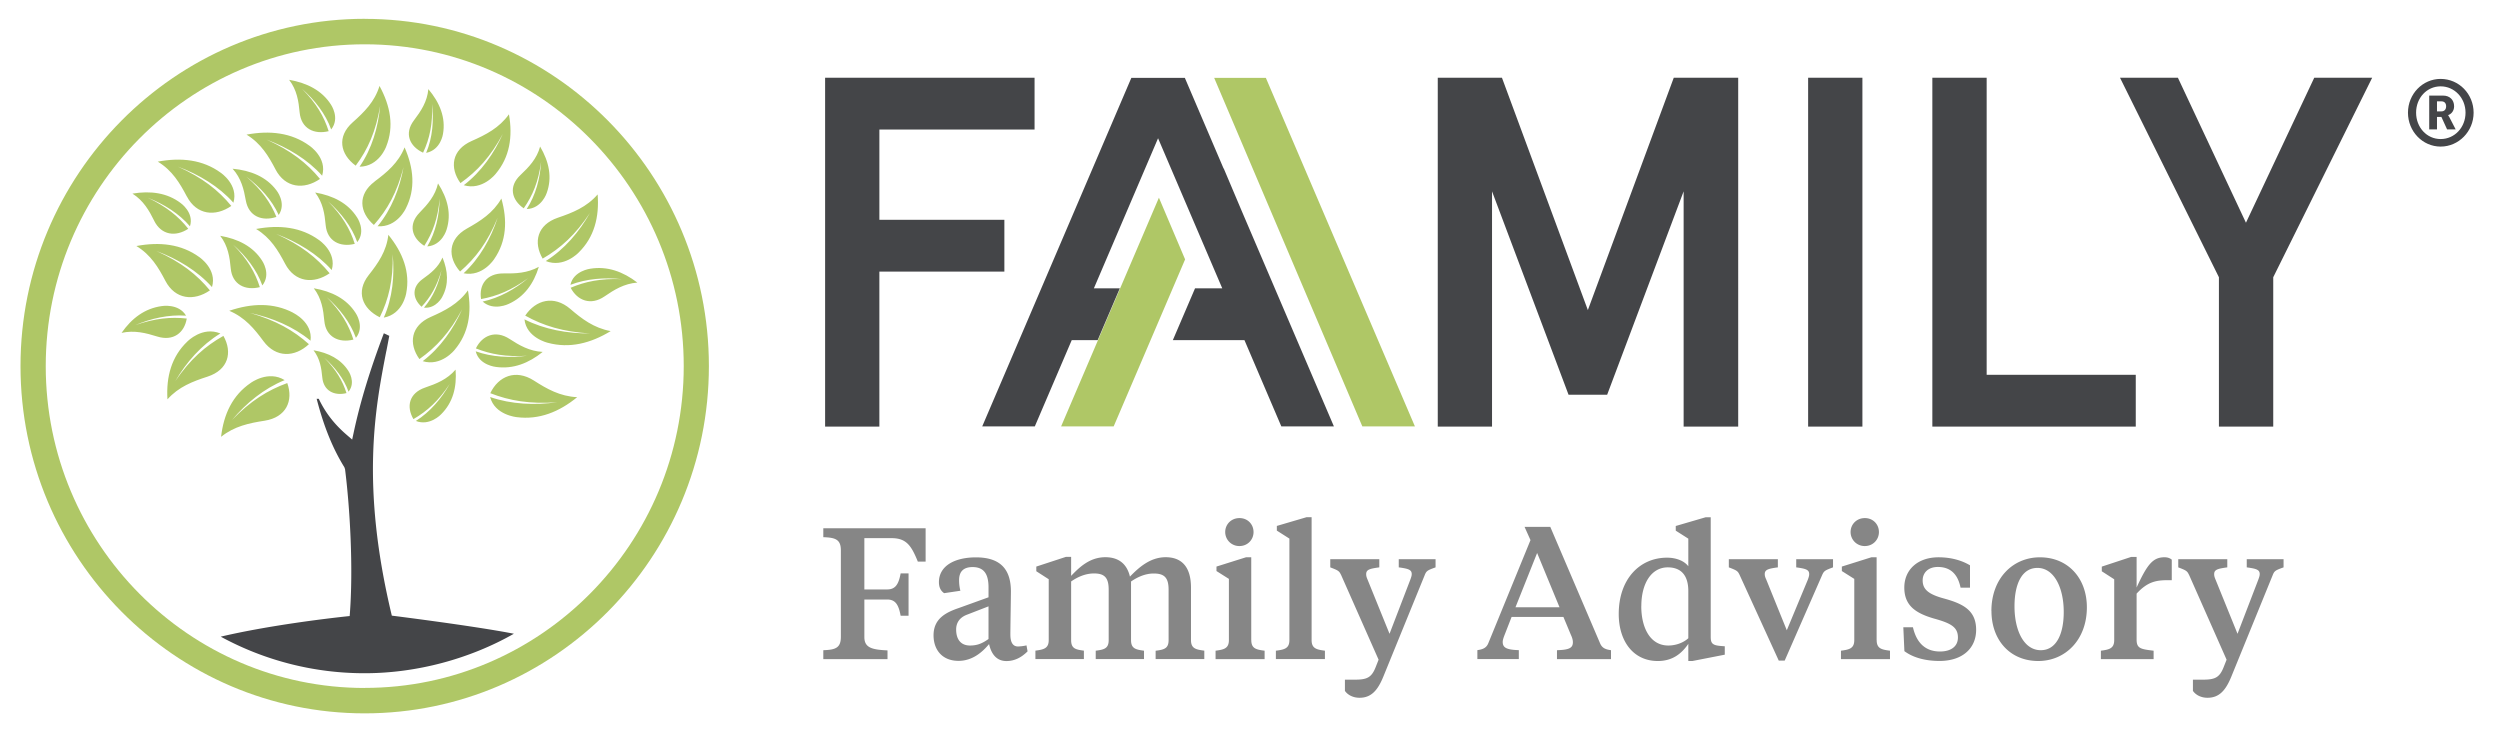 <svg xmlns="http://www.w3.org/2000/svg" fill="none" viewBox="0 0 239 70"><path fill="#868686" d="M78.708 63.014v-.855c1.188-.034 1.679-.231 1.679-1.284V52.62c0-1.033-.496-1.23-1.679-1.264V50.5h9.781v3.192h-.744c-.62-1.533-1.097-2.245-2.513-2.245h-2.6v4.904h2.175c.778 0 1.097-.462 1.293-1.534h.758v4.048H86.1c-.196-1.086-.515-1.552-1.292-1.552h-2.175v3.6c0 1.034.777 1.198 2.213 1.265v.837h-6.138ZM94.502 61.087v-3.12l-2.07.802c-.653.25-1.024.731-1.024 1.409 0 .98.476 1.534 1.325 1.534.692 0 1.169-.198 1.77-.625Zm2.09-.41c0 .712.228 1.126.724 1.126.157 0 .548-.034.816-.106l.104.572c-.6.606-1.273.928-2.017.928-.94 0-1.45-.659-1.664-1.625-.62.75-1.574 1.606-2.919 1.606-1.573 0-2.389-1.072-2.389-2.442 0-1.64 1.254-2.212 2.442-2.62l2.814-1.015v-.947c0-1.159-.353-1.942-1.522-1.942-.868 0-1.292.427-1.292 1.25 0 .336.033.639.124 1.014l-1.555.23c-.334-.23-.496-.571-.496-1.052 0-1.553 1.502-2.37 3.539-2.37 2.174 0 3.343.98 3.343 3.264 0 .428-.053 3.587-.053 4.14M110.478 63.014v-.802c.796-.106 1.24-.198 1.24-1.015V56.38c0-1.14-.391-1.553-1.417-1.553-.815 0-1.554.337-2.174.764v5.601c0 .822.458.909 1.24 1.015v.803h-4.616v-.803c.796-.106 1.239-.197 1.239-1.015v-4.817c0-1.14-.391-1.553-1.397-1.553-.83 0-1.574.337-2.193.765v5.6c0 .823.424.91 1.22 1.015v.803h-4.635v-.803c.777-.106 1.273-.197 1.273-1.014v-5.813l-1.187-.764v-.447l2.833-.928h.496v1.817c.815-.856 1.802-1.784 3.271-1.784 1.202 0 2.05.572 2.351 1.856.83-.856 1.926-1.856 3.414-1.856 1.488 0 2.423.875 2.423 2.909v5.01c0 .822.477.908 1.273 1.014v.803h-4.654v.01ZM117.13 50.865c0-.73.567-1.336 1.364-1.336.796 0 1.344.606 1.344 1.336 0 .731-.567 1.337-1.344 1.337a1.34 1.34 0 0 1-1.364-1.337Zm2.494 10.327c0 .822.477.909 1.273 1.015v.803h-4.688v-.803c.778-.106 1.274-.197 1.274-1.015v-5.85l-1.188-.75v-.429l2.828-.889h.496v7.918h.005ZM125.39 61.192c0 .822.495.909 1.273 1.015v.803h-4.688v-.803c.796-.106 1.292-.197 1.292-1.015V51.49l-1.201-.764v-.447l2.847-.837h.477v11.75ZM128.199 54.952c-.177-.375-.282-.428-1.026-.712v-.783h4.688v.783c-.92.125-1.254.217-1.254.645 0 .144.019.269.143.553l2.089 5.153 1.979-5.153c.105-.284.143-.41.143-.553 0-.428-.334-.52-1.24-.645v-.783h3.519v.783c-.744.27-.868.323-1.025.712l-3.963 9.721c-.529 1.303-1.149 2.034-2.279 2.034-.62 0-1.131-.27-1.398-.659v-1.072h.954c1.149 0 1.593-.197 1.984-1.197l.281-.712-3.591-8.115h-.004ZM144.88 58.053h4.21l-2.141-5.188-2.069 5.188Zm4.582.928h-4.954l-.654 1.678c-.105.269-.195.519-.195.711 0 .553.372.75 1.54.784v.856h-3.963v-.856c.477-.072.849-.178 1.045-.659l4.034-9.86-.567-1.265h2.46l4.759 11.13c.196.462.53.587 1.045.659v.855h-5.165v-.855c1.169-.034 1.521-.212 1.521-.765 0-.216-.071-.447-.195-.711l-.706-1.693-.005-.01ZM156.906 57.947c0 2.067.849 3.765 2.585 3.765.725 0 1.45-.27 1.912-.698v-4.51c0-1.533-.724-2.264-1.964-2.264-1.555 0-2.528 1.515-2.528 3.712m4.492 3.601c-.672.98-1.554 1.64-2.918 1.64-2.337 0-3.734-1.89-3.734-4.496 0-3.35 2.017-5.384 4.616-5.384.868 0 1.645.302 2.036.822v-2.64l-1.201-.764v-.447l2.866-.837h.477v11.447c0 .606.176.784.901.856l.443.034v.803l-3.095.605h-.391v-1.639ZM175.233 54.24c-.744.284-.849.323-1.026.712l-3.591 8.202h-.567l-3.748-8.202c-.177-.375-.282-.428-1.026-.712v-.783h4.688v.783c-.92.125-1.254.217-1.254.645 0 .144.033.283.143.519l1.965 4.85 2.017-4.85c.09-.25.124-.375.124-.52 0-.427-.334-.519-1.24-.644v-.783h3.519v.783h-.004ZM176.916 50.865c0-.73.567-1.336 1.364-1.336.796 0 1.345.606 1.345 1.336 0 .731-.568 1.337-1.345 1.337a1.34 1.34 0 0 1-1.364-1.337Zm2.494 10.327c0 .822.477.909 1.273 1.015v.803h-4.687v-.803c.777-.106 1.273-.197 1.273-1.015v-5.85l-1.188-.75v-.429l2.828-.889h.496v7.918h.005ZM182.061 62.264l-.104-2.298h.92c.334 1.462 1.168 2.318 2.585 2.318 1.044 0 1.716-.481 1.716-1.337 0-1.014-.705-1.375-2.298-1.817-1.788-.52-2.828-1.265-2.828-2.962 0-1.697 1.273-2.89 3.271-2.89 1.221 0 2.227.304 3.009.765v2.14h-.901c-.267-1.303-.973-1.981-2.174-1.981-.921 0-1.45.553-1.45 1.284 0 .875.582 1.336 2.036 1.73 1.822.5 3.076 1.125 3.076 2.995 0 1.765-1.307 2.976-3.5 2.976-1.274 0-2.475-.283-3.343-.927M197.293 58.5c0-2.317-.921-4.207-2.514-4.207-1.468 0-2.193 1.5-2.193 3.673 0 2.318.901 4.193 2.513 4.193 1.45 0 2.194-1.481 2.194-3.654m-6.915-.092c0-3.12 2.05-5.134 4.635-5.134 2.723 0 4.492 2.033 4.492 4.779 0 3.12-2.069 5.134-4.649 5.134-2.723 0-4.473-2.033-4.473-4.779M204.26 56.163c1.006-2.177 1.54-2.889 2.671-2.889.319 0 .548.106.691.23v1.962h-.391c-1.097 0-1.927.145-2.971 1.284v4.404c0 .856.425.908 1.626 1.053v.803h-5.04v-.803c.777-.106 1.273-.197 1.273-1.015V55.38l-1.187-.765v-.447l2.813-.928h.515v2.923ZM209.267 54.952c-.176-.375-.281-.428-1.025-.712v-.783h4.687v.783c-.92.125-1.254.217-1.254.645 0 .144.019.269.143.553l2.089 5.153 1.979-5.153c.105-.284.143-.41.143-.553 0-.428-.334-.52-1.24-.645v-.783h3.52v.783c-.744.27-.868.323-1.026.712l-3.963 9.721c-.529 1.303-1.149 2.034-2.279 2.034-.62 0-1.13-.27-1.397-.659v-1.072h.953c1.15 0 1.593-.197 1.984-1.197l.282-.712-3.591-8.115h-.005Z"/><path fill="#AFC766" d="M34.87 65.77c-16.815 0-30.497-13.804-30.497-30.765 0-16.962 13.681-30.77 30.496-30.77 16.815 0 30.496 13.803 30.496 30.765S51.684 65.764 34.87 65.764m0-63.966C16.724 1.803 1.96 16.698 1.96 35c0 18.303 14.76 33.197 32.904 33.197C53.01 68.197 67.77 53.303 67.77 35c0-18.303-14.755-33.197-32.9-33.197"/><path fill="#444548" d="M36.934 33.577c.1-.505.19-.99.281-1.471l-.52-.245c-1.344 3.572-2.236 6.495-2.87 9.427l-.158.736-.567-.49c-1.154-1-1.993-2.087-2.628-3.409h-.2c.682 2.644 1.53 4.736 2.651 6.548l.063.183c.453 3.577.815 9.408.443 14.038-2.37.245-7.945.938-12.327 1.971a28.715 28.715 0 0 0 13.762 3.496c4.974 0 10.048-1.375 14.264-3.775-3.782-.745-11.67-1.73-11.67-1.73-3.008-12.524-1.578-19.88-.529-25.274"/><path fill="#AFC766" d="M20.267 27.447c.515-1.716-1.216-2.87-1.216-2.87-1.712-1.245-3.781-1.476-6.013-1.058 1.392.846 2.108 2.058 2.775 3.332.935 1.784 2.728 1.962 4.254.909-1.23-1.496-2.756-2.702-5.107-3.76 2.012.75 3.92 1.89 5.312 3.452M46.877 37.591c1.845.721 3.796 1.053 6.39.866-2.141.293-4.387.202-6.41-.5.444 1.73 2.547 1.923 2.547 1.923 2.132.274 4.054-.5 5.775-1.909-1.65-.082-2.9-.793-4.14-1.591-1.74-1.11-3.39-.423-4.167 1.211M28.03 29.899c-1.888-.986-3.972-.918-6.113-.188 1.512.64 2.409 1.736 3.267 2.9 1.206 1.63 3.004 1.548 4.349.293-1.455-1.303-3.152-2.279-5.642-2.99 2.108.456 4.173 1.307 5.795 2.658.238-1.77-1.655-2.663-1.655-2.663M34.006 15.836c1.159-1.547 1.936-3.283 2.337-5.73-.186 2.053-.787 4.12-1.97 5.832 1.874-.02 2.547-1.928 2.547-1.928.767-1.914.41-3.87-.64-5.794-.457 1.515-1.473 2.51-2.565 3.481-1.53 1.36-1.202 3.048.29 4.14ZM47.568 20.837c-.648 1.966-1.702 3.855-3.247 5.288 1.83.37 2.923-1.356 2.923-1.356 1.183-1.711 1.278-3.697.687-5.788-.792 1.384-2.008 2.149-3.295 2.87-1.803 1.014-1.865 2.73-.654 4.106 1.483-1.274 2.637-2.808 3.581-5.116M26.424 20.736c-.558-1.361-1.398-2.577-2.88-3.851 1.306.98 2.446 2.22 3.099 3.668.777-1.154-.224-2.37-.224-2.37-.968-1.28-2.437-1.89-4.182-2.053.825.918 1.073 1.961 1.263 3.038.272 1.515 1.55 2.024 2.919 1.572M51.874 24.726c1.708-.986 3.148-2.284 4.53-4.38-1.024 1.813-2.436 3.486-4.229 4.61 1.726.693 3.138-.807 3.138-.807 1.502-1.471 1.988-3.399 1.822-5.563-1.05 1.217-2.395 1.75-3.801 2.227-1.975.673-2.37 2.346-1.455 3.913M50.21 30.173c1.722.962 3.605 1.548 6.2 1.707-2.16.005-4.373-.38-6.271-1.351.186 1.774 2.241 2.245 2.241 2.245 2.07.558 4.087.048 6-1.12-1.622-.303-2.757-1.173-3.864-2.125-1.559-1.332-3.295-.87-4.306.644ZM27.215 36.341c-1.569-.976-3.238.26-3.238.26-1.755 1.188-2.594 3.005-2.842 5.159 1.264-1.015 2.69-1.313 4.158-1.539 2.065-.322 2.776-1.904 2.17-3.6-1.864.677-3.524 1.71-5.284 3.533 1.35-1.61 3.052-3.01 5.031-3.813M21.36 32.11c-1.722.962-3.182 2.241-4.598 4.318 1.054-1.798 2.49-3.447 4.306-4.548-1.716-.716-3.152.764-3.152.764-1.521 1.447-2.04 3.37-1.907 5.534 1.068-1.202 2.422-1.716 3.834-2.173 1.983-.644 2.408-2.313 1.516-3.894ZM26.404 22.365c2.013.755 3.92 1.89 5.308 3.452.515-1.716-1.216-2.87-1.216-2.87-1.712-1.24-3.782-1.476-6.013-1.058 1.392.847 2.107 2.058 2.775 3.327.935 1.784 2.728 1.962 4.254.909-1.23-1.495-2.756-2.702-5.108-3.76ZM17.864 18.779c.934 1.784 2.727 1.961 4.249.909-1.23-1.496-2.757-2.702-5.108-3.76 2.013.755 3.92 1.89 5.308 3.452.515-1.716-1.216-2.87-1.216-2.87-1.712-1.246-3.782-1.476-6.014-1.058 1.393.846 2.108 2.058 2.776 3.327M26.338 16.197c.934 1.784 2.727 1.962 4.253.909-1.23-1.495-2.756-2.702-5.107-3.76 2.013.755 3.92 1.89 5.313 3.452.515-1.716-1.216-2.87-1.216-2.87-1.712-1.245-3.782-1.476-6.014-1.058 1.393.846 2.108 2.058 2.776 3.332M36.686 30.365c1.84-.331 2.146-2.326 2.146-2.326.396-2.015-.315-3.88-1.707-5.592-.172 1.567-.983 2.721-1.88 3.856-1.253 1.596-.614 3.202 1.06 4.029.848-1.721 1.297-3.558 1.235-6.034.195 2.048-.01 4.183-.854 6.072M35.818 17.356c-1.645 1.23-1.469 2.942-.076 4.149 1.292-1.452 2.222-3.116 2.837-5.524-.367 2.029-1.15 4.038-2.48 5.649 1.87.134 2.704-1.716 2.704-1.716.935-1.847.754-3.828-.124-5.823-.591 1.472-1.688 2.385-2.866 3.26M48.097 12.74c-.844 1.895-2.083 3.683-3.762 4.967 1.788.533 3.047-1.082 3.047-1.082 1.35-1.596 1.65-3.563 1.273-5.697-.93 1.303-2.217 1.957-3.567 2.553-1.898.841-2.131 2.543-1.068 4.024 1.602-1.135 2.91-2.553 4.082-4.765M44.74 27.755c-.93 1.303-2.217 1.952-3.571 2.548-1.898.841-2.132 2.543-1.073 4.024 1.602-1.13 2.913-2.548 4.087-4.76-.845 1.895-2.09 3.683-3.773 4.962 1.784.538 3.048-1.077 3.048-1.077 1.354-1.596 1.65-3.558 1.278-5.697M39.748 40.24c1.33.53 2.413-.625 2.413-.625 1.149-1.134 1.52-2.615 1.392-4.279-.806.938-1.84 1.352-2.918 1.717-1.517.52-1.822 1.808-1.111 3.014 1.31-.76 2.417-1.76 3.476-3.375-.787 1.395-1.87 2.683-3.248 3.553M40.105 20.337c-1.097 1.125-.748 2.399.458 3.163.801-1.25 1.302-2.62 1.469-4.52-.029 1.587-.372 3.203-1.183 4.578 1.436-.11 1.846-1.61 1.846-1.61.477-1.51.095-2.991-.82-4.414-.268 1.182-.988 2-1.77 2.803ZM40.449 14.591c.624-1.336.939-2.755.848-4.658.186 1.572.062 3.22-.558 4.682 1.412-.283 1.612-1.817 1.612-1.817.272-1.553-.305-2.98-1.402-4.279-.105 1.207-.71 2.106-1.383 2.995-.94 1.25-.42 2.472.878 3.082M34.125 20.77c-.858-1.347-2.275-2.068-3.996-2.366.749.98.906 2.038 1.006 3.125.143 1.529 1.378 2.134 2.78 1.784-.443-1.4-1.178-2.674-2.551-4.058 1.22 1.077 2.256 2.399 2.79 3.89.872-1.092-.029-2.38-.029-2.38M34.025 32.298c.873-1.091-.029-2.38-.029-2.38-.858-1.346-2.274-2.062-3.996-2.36.749.98.906 2.038 1.006 3.125.143 1.529 1.379 2.134 2.78 1.783-.443-1.399-1.177-2.673-2.55-4.057 1.22 1.077 2.255 2.399 2.79 3.89ZM17.854 30.452c-1.526-.168-3.042-.024-4.921.63 1.521-.645 3.204-1.024 4.854-.904-.705-1.192-2.308-.918-2.308-.918-1.64.22-2.89 1.173-3.858 2.562 1.24-.27 2.323.01 3.415.351 1.53.476 2.599-.36 2.818-1.726M14.74 21.11c.692 1.385 2.065 1.549 3.257.76-.925-1.168-2.079-2.115-3.867-2.966 1.535.606 2.985 1.505 4.03 2.73.42-1.312-.892-2.225-.892-2.225-1.297-.981-2.885-1.188-4.607-.9 1.059.674 1.593 1.611 2.084 2.602M54.53 27.23c1.536-.59 3.263-.716 4.913-.543-1.998-.076-3.491.222-4.888.823.643 1.235 1.931 1.726 3.238.826.93-.639 1.869-1.22 3.137-1.322-1.363-1.043-2.86-1.59-4.492-1.326 0 0-1.612.197-1.907 1.543ZM31.421 12.543c-.443-1.399-1.178-2.673-2.551-4.057 1.22 1.076 2.256 2.399 2.79 3.889.872-1.091-.024-2.38-.024-2.38-.863-1.346-2.275-2.067-3.996-2.365.748.98.906 2.038 1.006 3.125.148 1.529 1.378 2.134 2.78 1.784M25.079 27.288c.872-1.09-.029-2.38-.029-2.38-.863-1.346-2.274-2.067-3.996-2.365.749.981.906 2.039 1.006 3.125.143 1.53 1.378 2.135 2.78 1.784-.443-1.4-1.177-2.673-2.55-4.058 1.22 1.077 2.255 2.4 2.789 3.89M33.324 37.438c.73-.91-.024-1.986-.024-1.986-.715-1.12-1.893-1.721-3.328-1.966.624.817.753 1.697.839 2.605.12 1.274 1.15 1.78 2.313 1.49-.367-1.168-.983-2.225-2.127-3.38 1.016.9 1.879 2 2.322 3.241M42.29 28.356c.629-1.169.543-2.443.014-3.736-.401.933-1.121 1.5-1.889 2.048-1.073.765-.987 1.866-.114 2.659.848-.909 1.473-1.966 1.907-3.5-.267 1.293-.801 2.572-1.678 3.586 1.197.111 1.764-1.057 1.764-1.057M48.14 26.14c-1.611-.02-2.37 1.086-2.15 2.451 1.507-.274 2.909-.841 4.501-2-1.249 1.044-2.737 1.89-4.349 2.24 1.05.938 2.49.222 2.49.222 1.497-.678 2.389-1.942 2.88-3.543-1.102.605-2.222.649-3.367.63M45.48 33.591c.329 1.337 1.945 1.49 1.945 1.49 1.64.222 3.119-.36 4.454-1.437-1.268-.072-2.227-.63-3.171-1.245-1.33-.865-2.604-.341-3.214.909 1.416.562 2.913.831 4.912.702-1.65.211-3.377.134-4.926-.423M50.067 19.918c.854-1.216 1.412-2.567 1.664-4.457-.095 1.582-.51 3.183-1.378 4.525 1.44-.053 1.912-1.534 1.912-1.534.544-1.49.224-2.986-.63-4.442-.314 1.173-1.072 1.961-1.887 2.73-1.145 1.077-.85 2.37.324 3.178M101.441 40.764h5.026l6.829-15.966-2.504-5.899-9.351 21.865Z"/><path fill="#444548" d="M96.019 21.014h-11.95v-8.63h14.835V7.434H78.88v33.35h5.188V25.967h11.95v-4.952ZM151.799 29.644l-8.212-22.211h-6.137v33.35h5.188v-22.49l7.315 19.443h3.691l7.311-19.443v22.49h5.217V7.434h-6.161l-8.212 22.211ZM178.046 7.433h-5.189v33.35h5.189V7.434ZM189.925 7.433h-5.193v33.35h19.447v-4.951h-14.254v-28.4ZM214.713 21.293l-6.505-13.86h-5.536l9.456 19.072v14.279h5.193v-14.28l9.457-19.071h-5.537l-6.528 13.86ZM116.987 16.101l-.01.014-3.705-8.668h-5.117L93.901 40.764h5.027l3.529-8.245h2.479l2.118-4.952h-2.48l6.137-14.35 6.138 14.35h-2.604l-2.122 4.952h6.848l3.524 8.245H127.521l-8.827-20.63-1.707-4.033Z"/><path fill="#AFC766" d="M135.266 40.764 121.017 7.447h-4.941l14.163 33.317h5.027Z"/><path fill="#444548" d="M233.325 13.293c-1.321 0-2.346-1.11-2.346-2.524 0-1.413 1.025-2.514 2.346-2.514 1.321 0 2.38 1.11 2.38 2.514 0 1.404-1.035 2.524-2.38 2.524Zm0-5.75c-1.721 0-3.123 1.438-3.123 3.231s1.402 3.24 3.123 3.24c1.722 0 3.152-1.447 3.152-3.24 0-1.793-1.402-3.23-3.152-3.23Z"/><path fill="#444548" d="M233.387 10.649h-.41v-.961h.42c.281 0 .453.168.453.476 0 .307-.176.485-.463.485Zm.659.37V11c.228-.063.567-.336.567-.836 0-.616-.42-1.025-1.049-1.025h-1.331v3.231h.744v-1.192h.42l.544 1.192h.82l-.601-1.163c-.081-.15-.114-.188-.114-.188Z"/></svg>